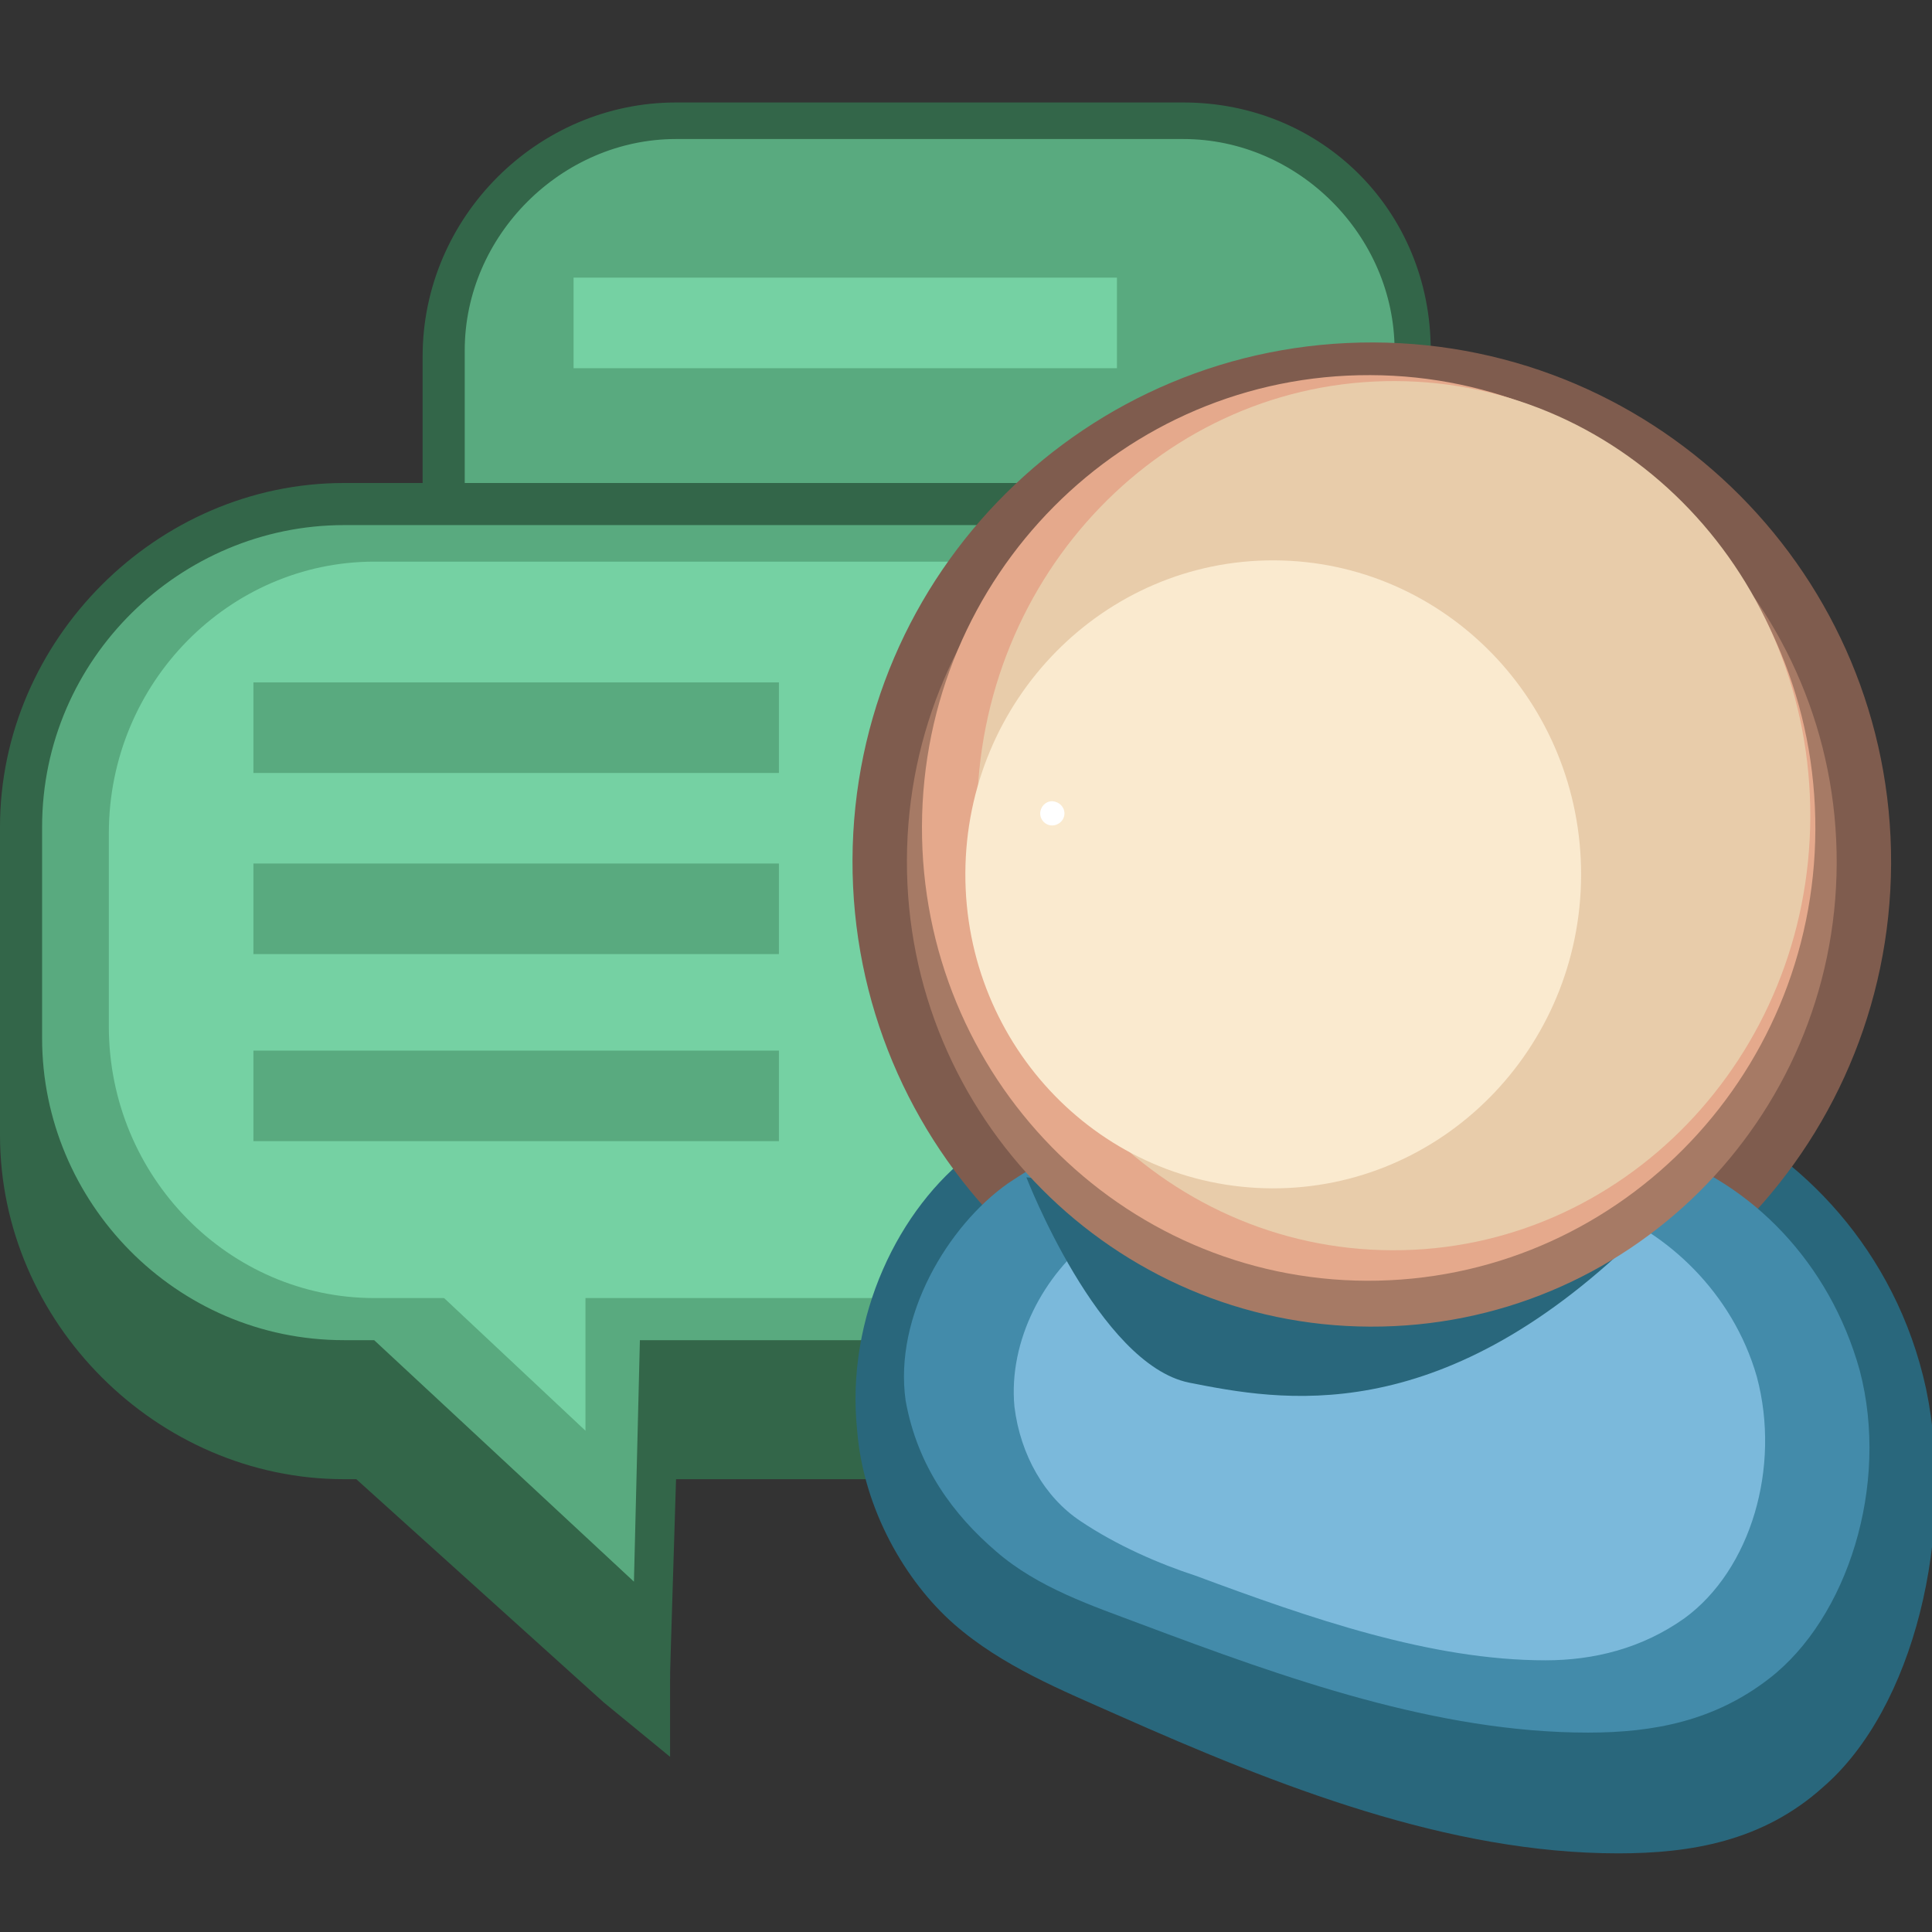 <?xml version="1.0" encoding="UTF-8"?>
<svg xmlns="http://www.w3.org/2000/svg" xmlns:xlink="http://www.w3.org/1999/xlink" width="24px" height="24px" viewBox="0 0 24 24" version="1.1">
  <rect x="0" y="0" width="24" height="24" fill="#333333" stroke="none"/>
  <g id="surface1">
    <path style=" stroke:none;fill-rule:nonzero;fill:rgb(20%,40%,28.627%);fill-opacity:1;" d="M 4.5 18.148 L 4.273 18.148 C 2.023 18.148 0.227 16.352 0.227 14.102 L 0.227 11.477 C 0.227 9.227 2.023 7.426 4.273 7.426 L 13.352 7.426 C 15.602 7.426 17.398 9.227 17.398 11.477 L 17.398 14.102 C 17.398 16.352 15.602 18.148 13.352 18.148 L 8.176 18.148 L 8.102 21.301 Z M 4.5 18.148 "></path>
    <path style=" stroke:none;fill-rule:nonzero;fill:rgb(20%,40%,28.627%);fill-opacity:1;" d="M 13.352 7.648 C 15.449 7.648 17.102 9.375 17.102 11.398 L 17.102 14.023 C 17.102 16.125 15.375 17.773 13.352 17.773 L 7.949 17.773 L 7.875 20.625 L 4.648 17.773 L 4.273 17.773 C 2.176 17.773 0.523 16.051 0.523 14.023 L 0.523 11.398 C 0.523 9.301 2.25 7.648 4.273 7.648 L 13.352 7.648 M 13.352 7.125 L 4.273 7.125 C 1.949 7.125 0 9.074 0 11.477 L 0 14.102 C 0 16.426 1.949 18.375 4.273 18.375 L 4.426 18.375 L 7.5 21.148 L 8.324 21.824 L 8.324 20.773 L 8.398 18.375 L 13.352 18.375 C 15.676 18.375 17.625 16.426 17.625 14.102 L 17.625 11.477 C 17.625 9.074 15.75 7.125 13.352 7.125 Z M 13.352 7.125 "></path>
    <path style=" stroke:none;fill-rule:nonzero;fill:rgb(34.902%,66.667%,49.804%);fill-opacity:1;" d="M 8.324 9.074 C 6.75 9.074 5.477 7.801 5.477 6.227 L 5.477 4.352 C 5.477 2.773 6.75 1.5 8.324 1.5 L 14.625 1.5 C 16.199 1.5 17.477 2.773 17.477 4.352 L 17.477 6.227 C 17.477 7.801 16.199 9.074 14.625 9.074 L 10.273 9.074 L 8.25 11.023 Z M 8.324 9.074 "></path>
    <path style=" stroke:none;fill-rule:nonzero;fill:rgb(20%,40%,28.627%);fill-opacity:1;" d="M 14.699 1.727 C 16.125 1.727 17.324 2.926 17.324 4.352 L 17.324 6.227 C 17.324 7.648 16.125 8.852 14.699 8.852 L 10.273 8.852 L 8.625 10.426 L 8.625 8.852 L 8.398 8.852 C 6.977 8.852 5.773 7.648 5.773 6.227 L 5.773 4.352 C 5.773 2.926 6.977 1.727 8.398 1.727 L 14.699 1.727 M 14.699 1.273 L 8.398 1.273 C 6.676 1.273 5.25 2.699 5.25 4.426 L 5.25 6.301 C 5.25 7.949 6.523 9.301 8.102 9.449 L 8.102 11.699 L 8.926 10.875 L 10.426 9.449 L 14.625 9.449 C 16.352 9.449 17.773 8.023 17.773 6.301 L 17.773 4.352 C 17.773 2.625 16.426 1.273 14.699 1.273 Z M 14.699 1.273 "></path>
    <path style=" stroke:none;fill-rule:nonzero;fill:rgb(34.902%,66.667%,49.804%);fill-opacity:1;" d="M 4.5 16.949 L 4.273 16.949 C 2.023 16.949 0.227 15.148 0.227 12.898 L 0.227 10.273 C 0.227 8.023 2.023 6.227 4.273 6.227 L 13.352 6.227 C 15.602 6.227 17.398 8.023 17.398 10.273 L 17.398 12.898 C 17.398 15.148 15.602 16.949 13.352 16.949 L 8.176 16.949 L 8.102 20.25 Z M 4.5 16.949 "></path>
    <path style=" stroke:none;fill-rule:nonzero;fill:rgb(20%,40%,28.627%);fill-opacity:1;" d="M 13.352 6.523 C 15.449 6.523 17.102 8.25 17.102 10.273 L 17.102 12.898 C 17.102 15 15.375 16.648 13.352 16.648 L 7.949 16.648 L 7.875 19.648 L 4.648 16.648 L 4.273 16.648 C 2.176 16.648 0.523 14.926 0.523 12.898 L 0.523 10.273 C 0.523 8.176 2.25 6.523 4.273 6.523 L 13.352 6.523 M 13.352 6 L 4.273 6 C 1.949 6 0 7.949 0 10.273 L 0 12.898 C 0 15.301 1.949 17.25 4.273 17.25 L 4.426 17.25 L 7.5 20.102 L 8.324 20.852 L 8.324 19.727 L 8.398 17.176 L 13.352 17.176 C 15.676 17.176 17.625 15.227 17.625 12.898 L 17.625 10.273 C 17.625 7.949 15.75 6 13.352 6 Z M 13.352 6 "></path>
    <path style=" stroke:none;fill-rule:nonzero;fill:rgb(45.882%,81.961%,63.922%);fill-opacity:1;" d="M 12.523 6.977 L 4.648 6.977 C 2.852 6.977 1.352 8.477 1.352 10.352 L 1.352 12.75 C 1.352 14.625 2.852 16.125 4.648 16.125 L 12.523 16.125 C 14.324 16.125 15.824 14.625 15.824 12.75 L 15.824 10.352 C 15.824 8.477 14.398 6.977 12.523 6.977 Z M 12.523 6.977 "></path>
    <path style=" stroke:none;fill-rule:nonzero;fill:rgb(16.078%,40.392%,48.627%);fill-opacity:1;" d="M 20.852 15.148 C 21.977 15.523 23.102 16.5 23.477 17.852 C 23.852 19.273 23.324 20.926 22.273 21.676 C 21.602 22.199 20.699 22.352 19.875 22.352 C 17.926 22.352 15.898 21.676 13.949 21 C 13.273 20.773 12.602 20.551 12.074 20.102 C 11.477 19.648 11.023 19.051 10.949 18.227 C 10.801 17.176 11.477 16.051 12.301 15.523 C 13.727 14.625 15.227 14.176 16.801 14.25 C 18 14.324 19.574 14.773 20.852 15.148 Z M 20.852 15.148 "></path>
    <path style=" stroke:none;fill-rule:nonzero;fill:rgb(16.078%,40.392%,48.627%);fill-opacity:1;" d="M 21.148 13.801 C 22.352 14.324 23.551 15.523 23.926 17.25 C 24.301 19.051 23.773 21.227 22.648 22.199 C 21.898 22.875 21 23.023 20.102 23.023 C 18 23.023 15.898 22.199 13.875 21.301 C 13.199 21 12.449 20.699 11.852 20.176 C 11.25 19.648 10.727 18.75 10.648 17.773 C 10.5 16.352 11.176 15 12.074 14.324 C 13.574 13.125 15.148 12.602 16.801 12.602 C 18.148 12.676 19.801 13.273 21.148 13.801 Z M 21.148 13.801 "></path>
    <path style=" stroke:none;fill-rule:nonzero;fill:rgb(49.804%,36.078%,30.588%);fill-opacity:1;" d="M 17.062 4.254 C 13.504 4.242 10.605 7.117 10.59 10.68 C 10.578 14.242 13.457 17.141 17.016 17.152 C 20.578 17.168 23.477 14.289 23.492 10.727 C 23.504 7.164 20.625 4.266 17.062 4.254 Z M 17.062 4.254 "></path>
    <path style=" stroke:none;fill-rule:nonzero;fill:rgb(26.275%,54.51%,66.667%);fill-opacity:1;" d="M 20.625 14.324 C 21.75 14.699 22.727 15.676 23.102 17.023 C 23.477 18.449 22.949 20.102 21.977 20.852 C 21.301 21.375 20.551 21.523 19.727 21.523 C 17.852 21.523 15.977 20.852 14.176 20.176 C 13.574 19.949 12.898 19.727 12.375 19.273 C 11.852 18.824 11.398 18.227 11.25 17.398 C 11.102 16.352 11.773 15.227 12.523 14.699 C 13.875 13.801 15.301 13.352 16.727 13.426 C 17.926 13.426 19.5 13.949 20.625 14.324 Z M 20.625 14.324 "></path>
    <path style=" stroke:none;fill-rule:nonzero;fill:rgb(48.235%,72.549%,85.882%);fill-opacity:1;" d="M 19.875 15 C 20.699 15.301 21.523 16.051 21.824 17.102 C 22.125 18.227 21.75 19.5 20.926 20.102 C 20.398 20.477 19.801 20.625 19.199 20.625 C 17.773 20.625 16.273 20.102 14.852 19.574 C 14.398 19.426 13.875 19.199 13.426 18.898 C 12.977 18.602 12.676 18.074 12.602 17.477 C 12.523 16.648 12.977 15.824 13.574 15.375 C 14.625 14.625 15.75 14.324 16.875 14.324 C 17.773 14.324 18.977 14.699 19.875 15 Z M 19.875 15 "></path>
    <path style=" stroke:none;fill-rule:nonzero;fill:rgb(16.078%,40.392%,48.627%);fill-opacity:1;" d="M 12.75 14.625 C 12.75 14.625 13.648 16.949 14.773 17.176 C 15.898 17.398 17.852 17.773 20.324 15.375 Z M 12.75 14.625 "></path>
    <path style=" stroke:none;fill-rule:nonzero;fill:rgb(65.098%,47.843%,39.608%);fill-opacity:1;" d="M 17.062 4.93 C 13.871 4.918 11.277 7.492 11.266 10.684 C 11.254 13.871 13.832 16.469 17.02 16.48 C 20.211 16.492 22.805 13.914 22.816 10.727 C 22.828 7.535 20.25 4.941 17.062 4.93 Z M 17.062 4.93 "></path>
    <path style=" stroke:none;fill-rule:nonzero;fill:rgb(89.804%,66.275%,54.902%);fill-opacity:1;" d="M 17.023 4.66 C 13.957 4.648 11.465 7.156 11.453 10.262 C 11.441 13.371 13.918 15.898 16.98 15.91 C 20.047 15.918 22.539 13.41 22.551 10.305 C 22.562 7.195 20.086 4.668 17.023 4.66 Z M 17.023 4.66 "></path>
    <path style=" stroke:none;fill-rule:nonzero;fill:rgb(90.98%,80%,66.667%);fill-opacity:1;" d="M 17.332 4.734 C 14.473 4.723 12.148 7.133 12.137 10.113 C 12.125 13.098 14.434 15.523 17.293 15.531 C 20.152 15.543 22.477 13.133 22.488 10.152 C 22.5 7.168 20.191 4.742 17.332 4.734 Z M 17.332 4.734 "></path>
    <path style=" stroke:none;fill-rule:nonzero;fill:rgb(98.039%,91.765%,81.176%);fill-opacity:1;" d="M 15.828 6.961 C 13.719 6.953 12 8.691 11.992 10.848 C 11.984 13 13.688 14.754 15.801 14.762 C 17.914 14.77 19.633 13.027 19.641 10.875 C 19.648 8.719 17.941 6.969 15.828 6.961 Z M 15.828 6.961 "></path>
    <path style=" stroke:none;fill-rule:nonzero;fill:rgb(100%,100%,100%);fill-opacity:1;" d="M 13.07 9.953 C 12.988 9.953 12.922 10.023 12.922 10.105 C 12.922 10.188 12.988 10.254 13.07 10.254 C 13.152 10.254 13.223 10.188 13.223 10.105 C 13.223 10.023 13.156 9.957 13.07 9.953 Z M 13.07 9.953 "></path>
    <path style=" stroke:none;fill-rule:nonzero;fill:rgb(45.882%,81.961%,63.922%);fill-opacity:1;" d="M 7.273 15.602 L 7.273 17.773 L 4.875 15.523 L 7.199 15.602 Z M 7.273 15.602 "></path>
    <path style=" stroke:none;fill-rule:nonzero;fill:rgb(34.902%,66.667%,49.804%);fill-opacity:1;" d="M 3.148 8.477 L 9.676 8.477 L 9.676 9.602 L 3.148 9.602 Z M 3.148 8.477 "></path>
    <path style=" stroke:none;fill-rule:nonzero;fill:rgb(45.882%,81.961%,63.922%);fill-opacity:1;" d="M 7.125 3.449 L 13.875 3.449 L 13.875 4.574 L 7.125 4.574 Z M 7.125 3.449 "></path>
    <path style=" stroke:none;fill-rule:nonzero;fill:rgb(34.902%,66.667%,49.804%);fill-opacity:1;" d="M 3.148 10.727 L 9.676 10.727 L 9.676 11.852 L 3.148 11.852 Z M 3.148 10.727 "></path>
    <path style=" stroke:none;fill-rule:nonzero;fill:rgb(34.902%,66.667%,49.804%);fill-opacity:1;" d="M 3.148 13.051 L 9.676 13.051 L 9.676 14.176 L 3.148 14.176 Z M 3.148 13.051 "></path>
  </g>
</svg>

